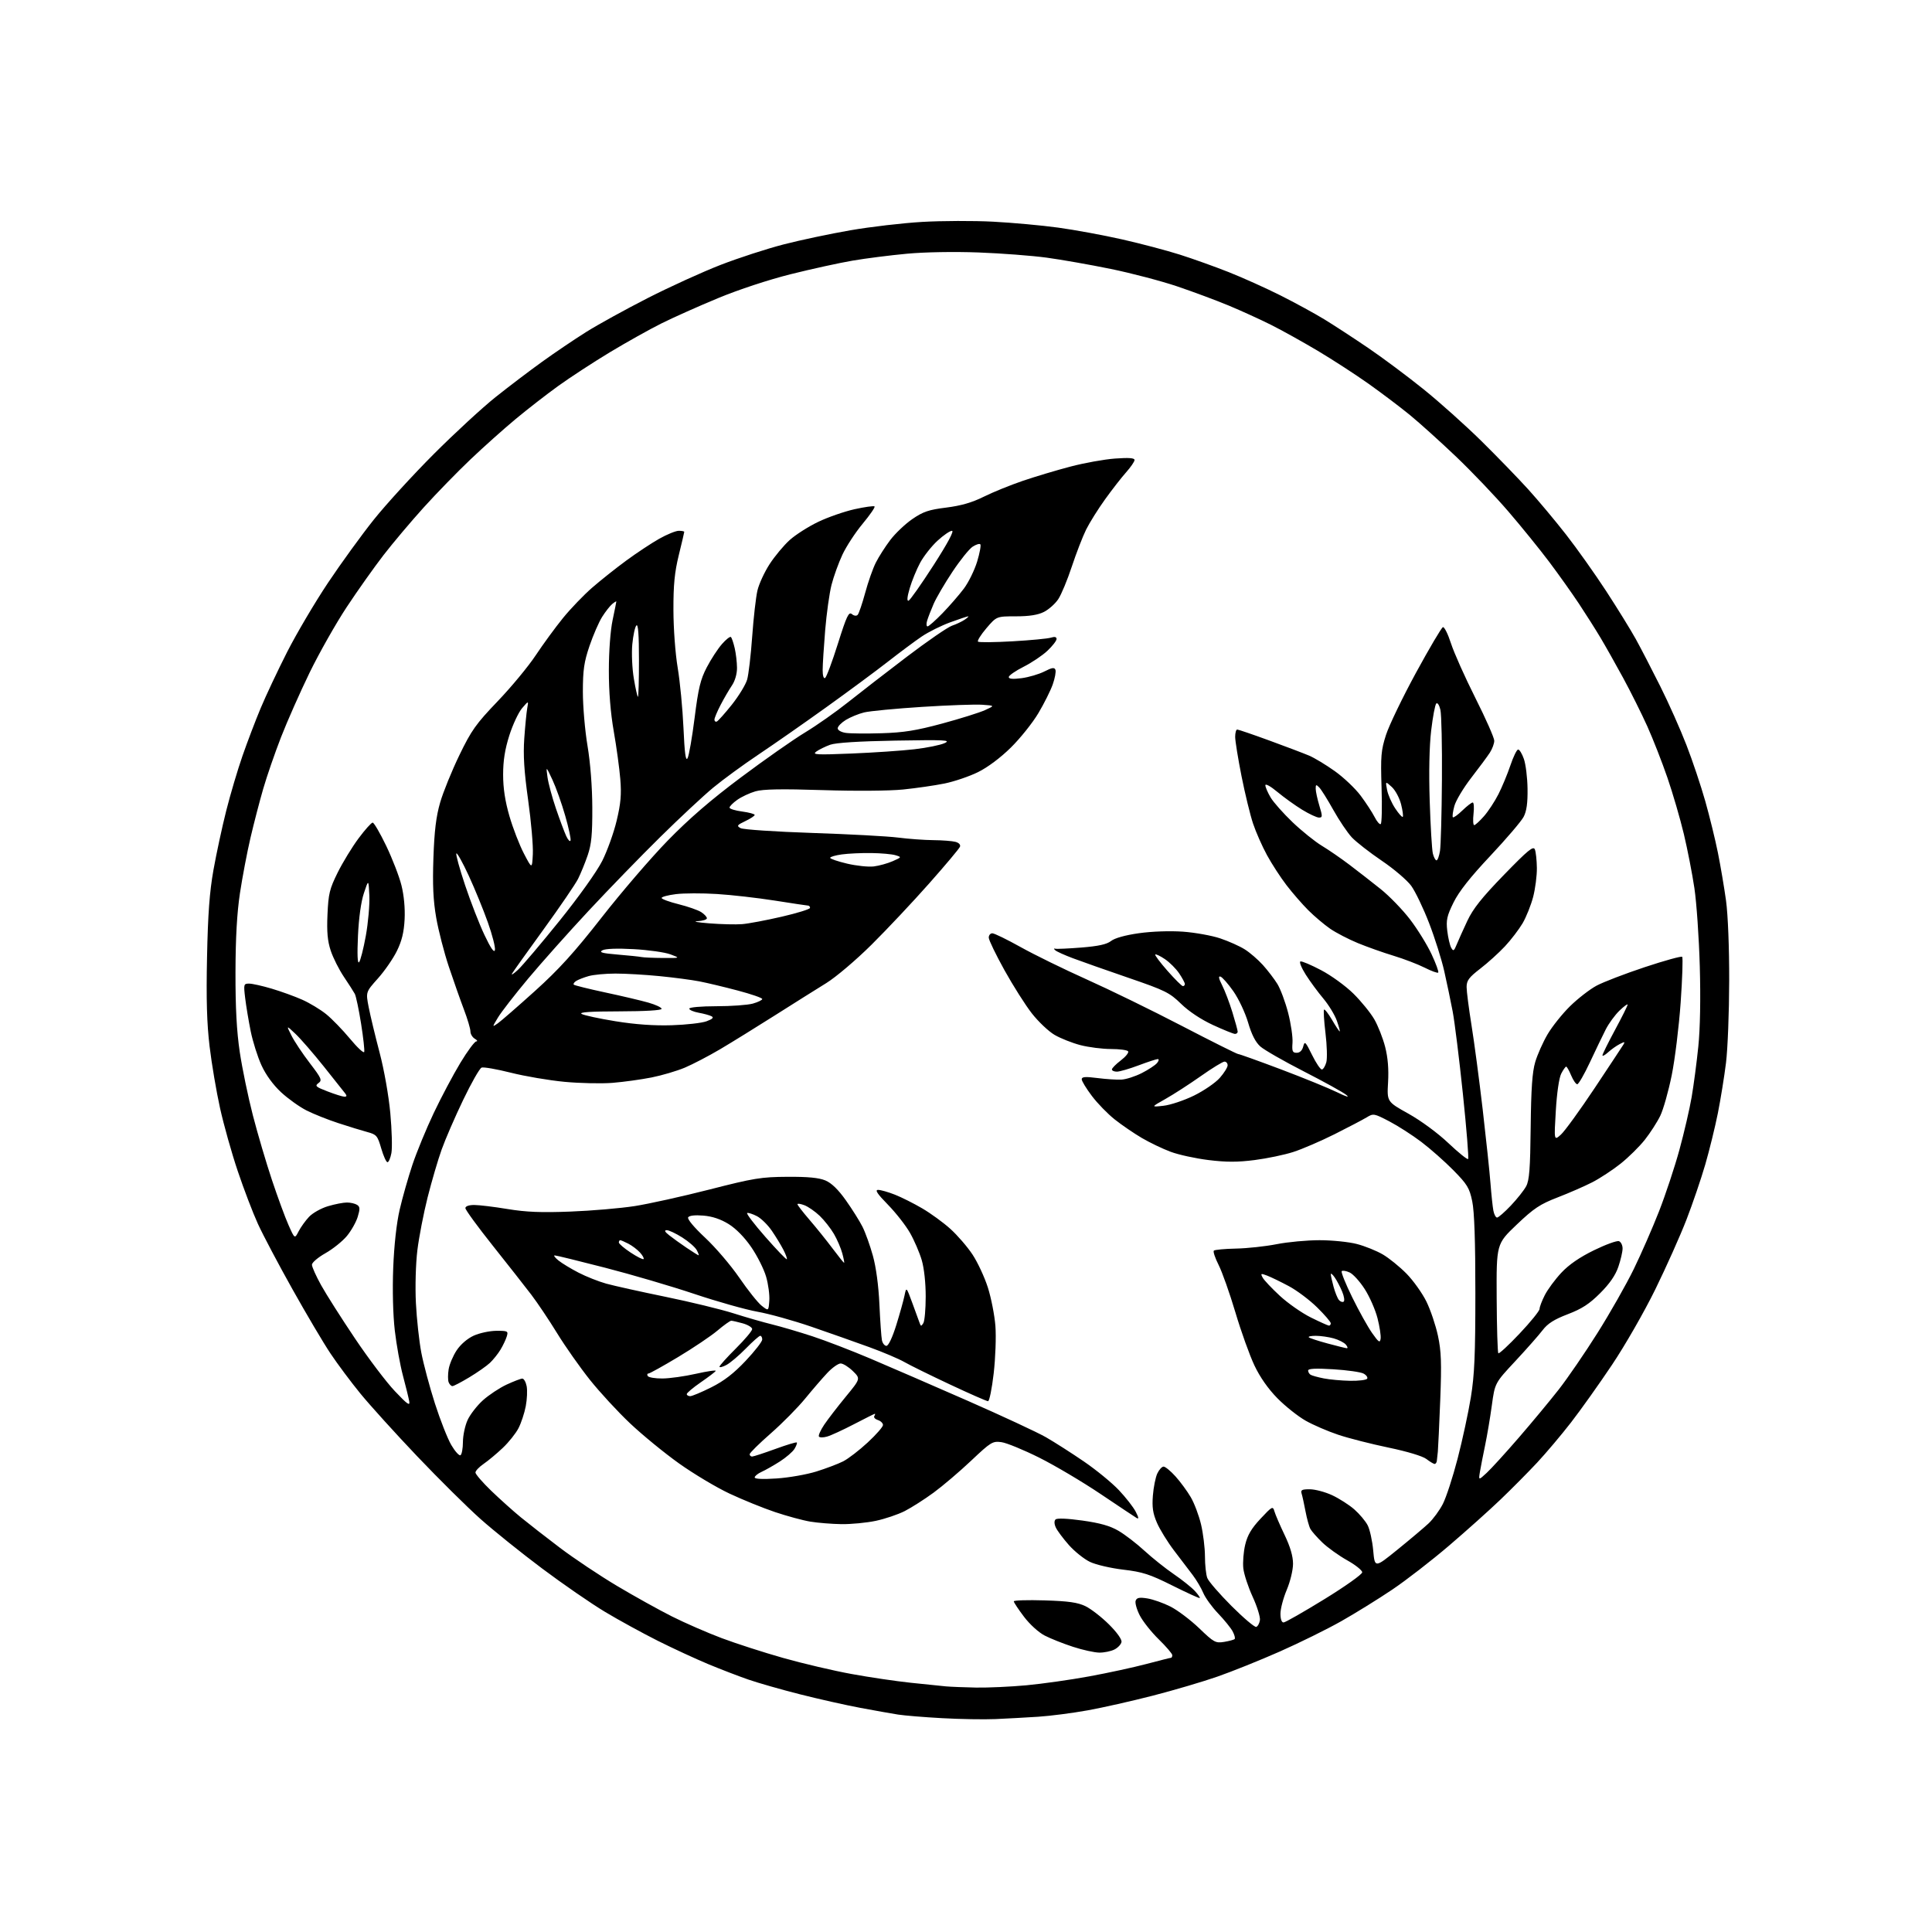 <?xml version="1.0" encoding="UTF-8" standalone="no"?>
<svg 
  version="1.1" 
  xmlns="http://www.w3.org/2000/svg" 
  xmlns:xlink="http://www.w3.org/1999/xlink" 
  xmlns:svg="http://www.w3.org/2000/svg"
  xmlns:rdf="http://www.w3.org/1999/02/22-rdf-syntax-ns#"
  xmlns:cc="http://creativecommons.org/ns#"
  xmlns:dc="http://purl.org/dc/elements/1.1/"
  viewBox="0 0 768 768"
  width="768"
  height="768"
>
<style>svg {background-color: white; }</style>"
<path stroke="none" fill="black" fill-rule="evenodd" d="M395.75,683.36C391.21,683.56 381.65,683.40 374.50,683.00C367.35,682.61 359.48,681.96 357.00,681.57C354.52,681.18 347.77,679.98 342.00,678.90C336.23,677.82 325.43,675.40 318.00,673.51C310.57,671.63 301.35,668.99 297.50,667.66C293.65,666.33 286.45,663.56 281.50,661.50C276.55,659.44 267.55,655.28 261.50,652.25C255.45,649.21 246.00,644.04 240.50,640.74C235.00,637.44 223.73,629.67 215.46,623.47C207.19,617.28 196.17,608.42 190.96,603.78C185.76,599.14 174.46,587.96 165.87,578.93C157.27,569.89 147.11,558.67 143.29,554.00C139.47,549.33 134.10,542.12 131.35,538.00C128.59,533.88 121.80,522.40 116.26,512.50C110.71,502.60 104.53,490.90 102.52,486.50C100.51,482.10 96.90,472.65 94.50,465.50C92.09,458.35 88.93,447.10 87.47,440.50C86.01,433.90 84.14,422.88 83.32,416.00C82.23,406.88 81.95,397.28 82.30,380.50C82.65,363.26 83.30,354.56 84.86,345.78C86.01,339.33 88.30,328.73 89.94,322.23C91.59,315.72 94.49,305.92 96.40,300.45C98.30,294.98 101.55,286.45 103.62,281.50C105.69,276.55 110.42,266.51 114.14,259.18C117.87,251.86 125.17,239.48 130.38,231.68C135.59,223.88 143.81,212.55 148.65,206.50C153.49,200.45 164.21,188.73 172.47,180.46C180.74,172.18 191.78,162.01 197.00,157.85C202.22,153.69 210.55,147.37 215.50,143.81C220.45,140.24 228.32,134.92 233.00,131.98C237.68,129.04 248.70,122.97 257.50,118.48C266.30,113.99 279.35,108.05 286.50,105.28C293.65,102.51 304.90,98.86 311.50,97.16C318.10,95.45 330.02,92.93 338.00,91.55C345.98,90.16 358.86,88.66 366.63,88.21C374.40,87.76 387.05,87.72 394.75,88.12C402.44,88.52 414.08,89.58 420.62,90.48C427.15,91.37 438.57,93.47 446.00,95.15C453.43,96.83 463.77,99.56 469.00,101.22C474.23,102.88 483.00,106.02 488.50,108.20C494.00,110.38 503.23,114.53 509.00,117.43C514.77,120.33 522.65,124.63 526.50,126.98C530.35,129.34 538.20,134.46 543.94,138.36C549.68,142.26 559.58,149.65 565.94,154.78C572.30,159.91 582.61,169.14 588.86,175.30C595.11,181.46 603.48,190.10 607.47,194.50C611.46,198.90 618.24,207.00 622.53,212.50C626.83,218.00 634.01,228.12 638.50,235.00C642.98,241.88 648.27,250.45 650.26,254.05C652.25,257.65 656.61,266.07 659.95,272.75C663.30,279.43 668.00,289.98 670.40,296.20C672.81,302.41 676.17,312.45 677.88,318.50C679.59,324.55 681.85,333.77 682.90,339.00C683.95,344.23 685.40,352.77 686.12,358.00C686.89,363.61 687.41,376.71 687.38,390.00C687.36,402.38 686.79,417.00 686.11,422.50C685.43,428.00 683.97,437.00 682.88,442.50C681.78,448.00 679.53,457.17 677.88,462.88C676.22,468.59 672.86,478.46 670.40,484.82C667.94,491.18 662.37,503.64 658.02,512.52C653.64,521.46 645.96,534.85 640.78,542.57C635.65,550.23 628.31,560.54 624.47,565.49C620.64,570.43 614.58,577.61 611.00,581.45C607.42,585.28 600.90,591.86 596.50,596.07C592.10,600.29 582.88,608.55 576.00,614.43C569.12,620.31 558.98,628.17 553.45,631.89C547.93,635.61 538.81,641.26 533.19,644.44C527.58,647.62 516.57,653.05 508.74,656.51C500.91,659.97 489.77,664.45 484.00,666.46C478.23,668.48 466.68,671.88 458.34,674.03C450.00,676.18 438.28,678.83 432.30,679.90C426.31,680.98 417.50,682.12 412.71,682.43C407.92,682.74 400.29,683.16 395.75,683.36zM388.00,670.84C392.68,670.92 401.68,670.51 408.00,669.93C414.32,669.34 425.57,667.75 433.00,666.38C440.43,665.02 450.66,662.80 455.75,661.45C460.83,660.10 465.22,659.00 465.50,659.00C465.77,659.00 466.00,658.53 466.00,657.96C466.00,657.38 463.58,654.55 460.63,651.67C457.67,648.78 454.27,644.49 453.06,642.12C451.85,639.75 451.12,637.12 451.45,636.28C451.90,635.09 452.95,634.90 456.10,635.40C458.34,635.76 462.48,637.22 465.30,638.65C468.13,640.09 473.26,643.96 476.70,647.26C482.54,652.88 483.19,653.23 486.60,652.68C488.61,652.35 490.49,651.84 490.79,651.54C491.09,651.24 490.74,649.88 490.00,648.50C489.27,647.13 486.67,643.93 484.23,641.38C481.79,638.83 479.13,635.16 478.32,633.22C477.51,631.28 475.61,628.07 474.11,626.09C472.61,624.12 469.27,619.73 466.69,616.34C464.11,612.95 461.06,608.00 459.91,605.34C458.28,601.58 457.92,599.16 458.29,594.50C458.55,591.20 459.34,587.26 460.04,585.75C460.75,584.24 461.87,583.00 462.54,583.00C463.22,583.00 465.34,584.74 467.27,586.88C469.19,589.01 471.93,592.73 473.34,595.14C474.76,597.55 476.60,602.45 477.44,606.01C478.28,609.58 478.98,615.28 478.99,618.68C478.99,622.09 479.41,625.95 479.92,627.28C480.42,628.61 484.75,633.60 489.53,638.39C494.32,643.17 498.74,646.92 499.37,646.72C499.99,646.51 500.65,645.31 500.84,644.04C501.02,642.77 499.72,638.59 497.95,634.74C496.18,630.89 494.51,625.82 494.24,623.46C493.98,621.10 494.31,616.86 494.99,614.03C495.91,610.21 497.47,607.57 501.09,603.70C505.70,598.77 505.99,598.62 506.61,600.80C506.97,602.06 508.78,606.26 510.63,610.13C512.90,614.86 514.00,618.62 514.00,621.61C514.00,624.11 512.90,628.67 511.50,632.00C510.12,635.27 509.00,639.53 509.00,641.47C509.00,643.65 509.48,644.98 510.25,644.95C510.94,644.93 518.25,640.75 526.50,635.68C534.75,630.61 541.50,625.81 541.50,625.02C541.50,624.23 538.80,622.07 535.50,620.23C532.20,618.38 527.78,615.21 525.67,613.19C523.56,611.16 521.42,608.72 520.90,607.78C520.38,606.83 519.51,603.68 518.96,600.78C518.41,597.87 517.72,594.71 517.42,593.75C516.96,592.29 517.50,592.00 520.68,592.01C522.78,592.02 526.78,593.08 529.57,594.38C532.35,595.68 536.31,598.21 538.37,600.02C540.42,601.82 542.81,604.66 543.67,606.33C544.53,607.99 545.52,612.50 545.87,616.33C546.50,623.31 546.50,623.31 555.50,616.02C560.45,612.01 566.00,607.33 567.84,605.62C569.68,603.90 572.26,600.39 573.57,597.81C574.89,595.24 577.53,587.14 579.43,579.81C581.33,572.49 583.69,561.55 584.68,555.50C586.13,546.63 586.48,538.60 586.48,514.00C586.49,493.40 586.08,481.56 585.23,477.52C584.13,472.23 583.26,470.80 577.74,465.19C574.31,461.71 568.58,456.64 565.00,453.93C561.42,451.22 555.69,447.54 552.26,445.75C546.19,442.59 545.93,442.55 543.26,444.18C541.74,445.10 536.00,448.11 530.50,450.87C525.00,453.62 517.62,456.80 514.10,457.93C510.57,459.07 503.66,460.51 498.73,461.14C491.98,462.01 487.46,462.01 480.41,461.14C475.26,460.51 468.48,459.03 465.34,457.85C462.19,456.68 457.05,454.21 453.92,452.38C450.79,450.54 445.94,447.23 443.15,445.02C440.36,442.82 436.26,438.61 434.04,435.66C431.82,432.72 430.00,429.74 430.00,429.03C430.00,428.03 431.41,427.92 436.25,428.54C439.69,428.98 443.98,429.26 445.79,429.16C447.60,429.07 451.22,427.91 453.85,426.58C456.48,425.24 459.21,423.45 459.94,422.58C460.66,421.71 460.79,421.00 460.24,421.00C459.69,421.00 456.25,422.13 452.60,423.50C448.94,424.88 445.06,426.00 443.98,426.00C442.89,426.00 442.00,425.60 442.00,425.12C442.00,424.63 443.58,423.03 445.52,421.55C447.45,420.08 448.78,418.45 448.46,417.93C448.14,417.42 445.08,417.00 441.65,417.00C438.22,417.00 432.74,416.30 429.46,415.45C426.18,414.59 421.56,412.76 419.19,411.37C416.82,409.98 412.77,406.14 410.19,402.85C407.61,399.55 402.71,391.82 399.30,385.68C395.89,379.53 393.07,373.71 393.05,372.75C393.02,371.79 393.66,371.00 394.47,371.00C395.27,371.00 400.33,373.47 405.72,376.48C411.10,379.49 422.93,385.28 432.00,389.35C441.07,393.41 458.14,401.74 469.92,407.87C481.70,413.99 491.73,419.00 492.20,419.00C492.67,419.00 500.36,421.76 509.28,425.12C518.20,428.49 528.20,432.57 531.50,434.18C535.33,436.05 536.64,436.42 535.12,435.20C533.81,434.15 526.24,429.97 518.29,425.90C510.34,421.83 502.57,417.38 501.01,416.00C499.09,414.30 497.53,411.25 496.14,406.48C495.01,402.62 492.38,397.03 490.29,394.05C488.21,391.08 485.90,388.46 485.17,388.22C484.25,387.91 484.44,388.95 485.81,391.64C486.89,393.76 488.73,398.58 489.89,402.36C491.05,406.13 492.00,409.61 492.00,410.11C492.00,410.60 491.52,411.00 490.93,411.00C490.35,411.00 486.41,409.41 482.18,407.46C477.42,405.26 472.60,402.06 469.50,399.04C464.90,394.56 463.21,393.72 448.50,388.67C439.70,385.65 429.80,382.16 426.50,380.92C423.20,379.68 420.05,378.26 419.50,377.76C418.83,377.16 418.83,376.95 419.50,377.13C420.05,377.28 424.73,377.07 429.90,376.66C436.68,376.11 439.96,375.39 441.66,374.06C443.11,372.91 447.33,371.73 452.72,370.97C457.88,370.24 465.02,369.99 470.22,370.35C475.05,370.70 481.73,371.90 485.08,373.03C488.42,374.15 492.81,376.12 494.83,377.40C496.86,378.67 500.09,381.47 502.02,383.61C503.95,385.75 506.54,389.14 507.78,391.14C509.01,393.14 510.94,398.31 512.06,402.64C513.17,406.96 513.95,412.30 513.79,414.50C513.54,417.90 513.79,418.50 515.45,418.50C516.70,418.50 517.64,417.60 518.05,416.00C518.63,413.72 518.93,414.01 521.59,419.41C523.19,422.66 524.95,425.24 525.50,425.14C526.05,425.04 526.83,423.73 527.24,422.23C527.64,420.73 527.49,415.53 526.90,410.67C526.31,405.81 526.06,401.61 526.33,401.34C526.60,401.07 528.03,402.90 529.51,405.42C530.98,407.94 532.35,410.00 532.55,410.00C532.75,410.00 532.24,408.10 531.42,405.77C530.60,403.45 528.18,399.48 526.06,396.95C523.93,394.43 520.78,390.14 519.06,387.44C517.35,384.73 516.39,382.37 516.94,382.19C517.49,382.00 521.20,383.57 525.18,385.67C529.17,387.76 534.95,391.96 538.01,394.99C541.08,398.02 544.81,402.61 546.30,405.18C547.79,407.76 549.73,412.70 550.62,416.16C551.70,420.38 552.08,425.00 551.78,430.20C551.33,437.95 551.33,437.95 559.90,442.72C564.84,445.48 571.55,450.42 575.75,454.40C579.76,458.19 583.29,461.04 583.60,460.73C583.91,460.42 582.98,448.80 581.53,434.90C580.08,421.01 578.25,406.23 577.46,402.07C576.67,397.91 575.16,390.68 574.10,386.00C573.04,381.32 570.32,372.71 568.05,366.85C565.79,361.00 562.61,354.38 560.99,352.14C559.37,349.91 554.10,345.41 549.27,342.15C544.45,338.88 539.09,334.70 537.36,332.86C535.64,331.01 532.34,326.12 530.04,322.00C527.74,317.88 525.22,313.84 524.43,313.04C523.18,311.75 523.00,311.82 523.01,313.54C523.02,314.62 523.67,317.64 524.46,320.25C525.76,324.53 525.75,325.00 524.31,325.00C523.44,325.00 520.42,323.59 517.61,321.87C514.80,320.15 510.36,316.95 507.75,314.78C505.08,312.55 503.00,311.40 503.00,312.16C503.01,312.90 503.94,315.07 505.09,317.00C506.23,318.93 510.17,323.36 513.83,326.86C517.50,330.36 522.72,334.55 525.43,336.19C528.14,337.82 533.09,341.23 536.43,343.76C539.77,346.29 545.35,350.63 548.82,353.41C552.30,356.19 557.56,361.63 560.51,365.48C563.47,369.34 567.31,375.56 569.06,379.30C570.81,383.04 572.00,386.33 571.72,386.62C571.43,386.90 569.01,386.02 566.32,384.66C563.64,383.31 558.09,381.18 553.97,379.93C549.86,378.69 543.48,376.42 539.78,374.90C536.09,373.38 531.12,370.81 528.75,369.18C526.38,367.54 522.49,364.25 520.09,361.86C517.69,359.46 513.80,354.99 511.45,351.93C509.09,348.87 505.58,343.47 503.65,339.93C501.72,336.39 499.22,330.73 498.10,327.35C496.97,323.97 494.91,315.49 493.52,308.52C492.14,301.55 491.00,294.52 491.00,292.92C491.00,291.31 491.36,290.00 491.81,290.00C492.25,290.00 497.99,291.96 504.56,294.36C511.13,296.76 518.24,299.46 520.37,300.36C522.51,301.26 527.12,304.05 530.64,306.56C534.15,309.07 538.77,313.45 540.90,316.31C543.03,319.16 545.51,322.98 546.43,324.78C547.34,326.59 548.44,327.85 548.86,327.58C549.29,327.32 549.44,320.78 549.19,313.06C548.79,300.55 548.99,298.26 550.96,292.13C552.18,288.34 557.54,277.23 562.87,267.44C568.20,257.66 573.02,249.49 573.58,249.31C574.14,249.12 575.58,252.01 576.78,255.73C577.98,259.46 582.35,269.23 586.48,277.45C590.62,285.67 594.00,293.32 593.99,294.45C593.99,295.58 593.20,297.71 592.24,299.19C591.29,300.67 587.95,305.17 584.84,309.19C581.73,313.21 578.70,318.27 578.12,320.44C577.53,322.61 577.27,324.61 577.54,324.88C577.81,325.14 579.51,323.93 581.31,322.18C583.12,320.43 584.97,319.00 585.43,319.00C585.89,319.00 586.03,321.03 585.75,323.50C585.47,325.98 585.59,328.00 586.02,328.00C586.44,328.00 588.19,326.41 589.90,324.46C591.61,322.52 594.19,318.58 595.65,315.71C597.10,312.85 599.24,307.70 600.40,304.27C601.55,300.85 602.93,298.01 603.46,297.95C603.99,297.90 605.03,299.57 605.76,301.68C606.50,303.78 607.16,309.10 607.22,313.50C607.30,319.21 606.86,322.42 605.67,324.70C604.75,326.46 598.80,333.43 592.45,340.19C584.45,348.69 579.94,354.41 577.81,358.74C575.17,364.09 574.81,365.74 575.31,370.01C575.64,372.76 576.34,375.79 576.87,376.73C577.71,378.24 577.99,378.08 579.05,375.48C579.72,373.84 581.62,369.61 583.27,366.09C585.56,361.21 589.05,356.83 597.85,347.76C607.46,337.87 609.54,336.16 610.14,337.68C610.54,338.68 610.89,341.99 610.93,345.04C610.97,348.09 610.30,353.26 609.45,356.54C608.59,359.82 606.71,364.52 605.27,366.99C603.82,369.45 600.66,373.59 598.24,376.18C595.82,378.77 591.40,382.77 588.42,385.06C583.91,388.54 583.00,389.77 583.00,392.37C583.00,394.09 583.88,400.90 584.94,407.50C586.01,414.10 588.01,429.18 589.39,441.00C590.76,452.82 592.17,466.10 592.50,470.50C592.84,474.90 593.35,479.74 593.64,481.25C593.93,482.76 594.59,484.00 595.11,484.00C595.63,484.00 598.09,481.86 600.57,479.25C603.05,476.64 605.80,473.18 606.67,471.56C607.94,469.19 608.29,464.60 608.47,448.06C608.64,432.72 609.10,426.14 610.28,422.16C611.15,419.22 613.36,414.27 615.18,411.16C617.01,408.05 621.03,403.01 624.13,399.97C627.23,396.93 631.96,393.27 634.63,391.83C637.31,390.39 645.93,387.08 653.78,384.47C661.64,381.86 668.34,380.01 668.69,380.35C669.03,380.70 668.76,388.86 668.09,398.49C667.41,408.12 665.81,421.17 664.52,427.49C663.24,433.80 661.20,441.03 659.98,443.55C658.76,446.06 656.00,450.35 653.85,453.07C651.70,455.79 647.36,460.07 644.22,462.57C641.07,465.08 636.01,468.40 632.98,469.96C629.94,471.52 623.74,474.23 619.20,475.98C612.16,478.70 609.75,480.30 602.89,486.83C594.84,494.50 594.84,494.50 594.95,515.95C595.01,527.74 595.31,537.64 595.61,537.94C595.91,538.25 599.72,534.72 604.08,530.10C608.44,525.49 612.00,521.08 612.00,520.32C612.00,519.55 612.94,517.07 614.09,514.82C615.24,512.56 618.20,508.56 620.66,505.93C623.67,502.71 627.93,499.78 633.64,496.99C638.31,494.71 642.78,493.09 643.57,493.39C644.36,493.69 645.00,495.00 645.00,496.29C645.00,497.58 644.25,500.86 643.32,503.57C642.18,506.93 639.87,510.28 636.07,514.07C631.78,518.36 628.82,520.28 623.21,522.42C617.80,524.49 615.23,526.12 613.21,528.77C611.72,530.73 606.84,536.26 602.37,541.06C594.24,549.77 594.24,549.77 593.03,558.64C592.37,563.51 591.16,570.65 590.36,574.50C589.56,578.35 588.63,583.08 588.31,585.00C587.73,588.50 587.73,588.50 590.97,585.50C592.76,583.85 598.50,577.55 603.73,571.50C608.97,565.45 616.11,556.84 619.61,552.37C623.11,547.90 630.05,537.78 635.03,529.87C640.01,521.97 646.49,510.55 649.44,504.50C652.39,498.45 656.92,488.10 659.50,481.50C662.08,474.90 665.72,463.92 667.59,457.09C669.46,450.27 671.65,440.82 672.46,436.09C673.27,431.37 674.46,422.36 675.10,416.08C675.84,408.91 676.06,397.01 675.69,384.08C675.37,372.76 674.41,358.80 673.55,353.06C672.70,347.32 670.81,337.65 669.36,331.56C667.91,325.48 664.98,315.42 662.85,309.22C660.72,303.02 657.11,293.79 654.83,288.72C652.54,283.65 648.23,275.00 645.24,269.50C642.25,264.00 638.19,256.80 636.22,253.50C634.25,250.20 630.40,244.12 627.67,240.00C624.94,235.88 619.61,228.38 615.83,223.35C612.05,218.32 604.72,209.28 599.56,203.28C594.40,197.27 585.07,187.49 578.84,181.55C572.60,175.61 564.34,168.16 560.49,165.00C556.63,161.84 549.21,156.23 543.99,152.53C538.77,148.83 529.68,142.94 523.79,139.43C517.90,135.93 509.58,131.30 505.29,129.15C501.01,127.00 493.45,123.56 488.50,121.49C483.55,119.43 474.33,116.00 468.01,113.86C461.69,111.72 449.79,108.60 441.58,106.91C433.36,105.23 421.88,103.21 416.07,102.42C410.26,101.63 398.07,100.70 389.00,100.36C379.34,100.00 367.53,100.20 360.50,100.86C353.90,101.47 344.23,102.70 339.00,103.59C333.77,104.48 322.72,106.90 314.43,108.97C305.56,111.19 293.62,115.12 285.43,118.52C277.77,121.69 267.64,126.22 262.92,128.57C258.20,130.92 248.98,136.09 242.42,140.04C235.86,144.00 226.68,149.99 222.00,153.36C217.32,156.73 209.66,162.68 204.97,166.58C200.28,170.48 192.22,177.68 187.06,182.59C181.90,187.49 173.52,196.09 168.45,201.70C163.37,207.32 156.16,215.87 152.43,220.70C148.70,225.54 142.12,234.82 137.82,241.33C133.52,247.84 126.90,259.54 123.10,267.33C119.31,275.13 114.19,286.68 111.73,293.00C109.27,299.32 106.08,308.55 104.65,313.50C103.21,318.45 100.93,327.23 99.58,333.00C98.23,338.77 96.35,348.68 95.39,355.00C94.20,362.88 93.64,372.80 93.61,386.50C93.58,400.62 94.08,409.96 95.32,418.27C96.29,424.75 98.63,436.04 100.52,443.36C102.41,450.69 105.83,462.26 108.11,469.09C110.39,475.92 113.35,483.98 114.70,487.00C117.15,492.50 117.15,492.50 118.69,489.50C119.54,487.85 121.40,485.25 122.83,483.73C124.25,482.20 127.66,480.29 130.39,479.48C133.13,478.66 136.52,478.01 137.93,478.02C139.34,478.02 141.14,478.44 141.93,478.94C143.11,479.68 143.16,480.53 142.21,483.67C141.58,485.78 139.64,489.21 137.91,491.31C136.17,493.41 132.33,496.49 129.38,498.16C126.42,499.83 124.00,501.89 124.00,502.75C124.00,503.61 125.65,507.28 127.66,510.90C129.67,514.53 135.72,524.04 141.09,532.03C146.46,540.03 153.61,549.48 156.99,553.03C161.98,558.30 163.04,559.04 162.67,557.00C162.42,555.62 161.30,551.06 160.18,546.87C159.06,542.67 157.60,534.59 156.94,528.91C156.22,522.68 155.97,512.83 156.31,504.05C156.66,494.99 157.63,486.22 158.88,480.83C159.98,476.06 162.27,468.02 163.96,462.96C165.66,457.90 169.47,448.65 172.44,442.40C175.41,436.15 180.16,427.20 182.99,422.52C185.82,417.83 188.67,413.99 189.32,413.97C189.97,413.95 189.71,413.48 188.75,412.92C187.79,412.36 187.00,411.04 187.00,410.00C187.00,408.95 185.84,405.03 184.42,401.30C183.00,397.56 180.31,389.92 178.43,384.31C176.56,378.71 174.29,369.93 173.40,364.81C172.20,357.90 171.92,351.77 172.29,341.00C172.66,330.27 173.36,324.55 174.97,319.00C176.16,314.88 179.59,306.44 182.58,300.25C187.40,290.30 189.16,287.81 197.84,278.75C203.24,273.11 210.04,264.90 212.95,260.50C215.87,256.10 220.74,249.44 223.78,245.70C226.82,241.95 232.06,236.51 235.41,233.59C238.76,230.68 244.88,225.82 249.00,222.80C253.12,219.77 259.01,215.88 262.08,214.15C265.15,212.42 268.64,211.00 269.83,211.00C271.02,211.00 272.00,211.19 272.00,211.42C272.00,211.65 271.02,215.82 269.83,220.67C268.16,227.48 267.67,232.47 267.70,242.50C267.71,249.84 268.45,259.85 269.40,265.50C270.32,271.00 271.35,281.73 271.69,289.35C272.14,299.44 272.58,302.72 273.31,301.41C273.87,300.42 275.13,293.19 276.12,285.36C277.60,273.60 278.44,270.10 280.94,265.31C282.60,262.11 285.31,257.95 286.96,256.06C288.61,254.17 290.23,252.90 290.57,253.23C290.90,253.57 291.57,255.56 292.06,257.67C292.55,259.78 292.96,263.30 292.97,265.50C292.98,267.91 292.17,270.69 290.94,272.50C289.82,274.15 287.80,277.62 286.45,280.22C285.10,282.81 284.00,285.44 284.00,286.05C284.00,286.66 284.41,287.02 284.92,286.83C285.42,286.65 288.11,283.64 290.90,280.15C293.68,276.65 296.43,272.15 297.00,270.15C297.58,268.14 298.48,260.43 299.01,253.00C299.54,245.57 300.48,237.36 301.09,234.75C301.70,232.14 303.88,227.41 305.93,224.25C307.98,221.09 311.58,216.77 313.93,214.66C316.28,212.55 321.37,209.31 325.25,207.45C329.12,205.59 335.63,203.33 339.70,202.42C343.78,201.52 347.35,201.02 347.65,201.32C347.95,201.61 345.82,204.70 342.93,208.18C340.03,211.66 336.41,217.20 334.87,220.50C333.33,223.80 331.38,229.20 330.54,232.50C329.70,235.80 328.57,243.90 328.02,250.50C327.48,257.10 327.02,264.21 327.02,266.31C327.01,268.56 327.40,269.87 327.99,269.51C328.53,269.17 330.82,263.05 333.07,255.90C336.55,244.85 337.39,243.08 338.63,244.11C339.49,244.82 340.43,244.95 340.94,244.41C341.41,243.91 342.75,239.98 343.92,235.68C345.08,231.37 346.98,225.97 348.14,223.68C349.29,221.38 351.87,217.34 353.86,214.71C355.85,212.07 359.80,208.32 362.63,206.36C366.95,203.39 369.16,202.64 376.15,201.77C382.02,201.03 386.43,199.76 391.00,197.48C394.57,195.70 401.55,192.86 406.50,191.17C411.45,189.48 420.00,186.92 425.50,185.48C431.00,184.03 438.99,182.59 443.25,182.28C448.72,181.88 451.00,182.05 451.00,182.85C451.00,183.48 449.49,185.68 447.65,187.75C445.81,189.81 442.05,194.65 439.28,198.50C436.51,202.35 433.13,207.75 431.76,210.50C430.40,213.25 427.84,219.86 426.07,225.20C424.31,230.53 421.88,236.38 420.66,238.20C419.45,240.01 416.89,242.29 414.98,243.25C412.57,244.46 409.14,245.00 403.83,245.00C396.16,245.00 396.16,245.00 392.11,249.73C389.89,252.34 388.39,254.74 388.78,255.07C389.18,255.40 395.35,255.34 402.50,254.93C409.65,254.52 416.51,253.87 417.75,253.48C419.26,253.00 420.00,253.18 420.00,254.02C420.00,254.70 418.37,256.80 416.38,258.68C414.39,260.56 410.11,263.43 406.88,265.06C403.65,266.69 401.00,268.53 401.00,269.14C401.00,269.91 402.62,270.04 406.15,269.58C408.97,269.20 413.03,268.00 415.16,266.92C418.21,265.36 419.15,265.22 419.55,266.26C419.83,266.99 419.35,269.59 418.49,272.04C417.63,274.50 415.06,279.64 412.78,283.47C410.51,287.31 405.59,293.46 401.85,297.15C397.70,301.24 392.62,305.04 388.78,306.93C385.33,308.63 379.35,310.66 375.50,311.45C371.65,312.23 364.23,313.31 359.00,313.84C353.50,314.40 340.03,314.50 327.00,314.08C310.60,313.56 303.37,313.69 300.32,314.56C298.02,315.22 294.76,316.75 293.07,317.95C291.38,319.15 290.00,320.54 290.00,321.03C290.00,321.53 292.25,322.23 295.00,322.59C297.75,322.96 300.00,323.57 300.00,323.94C300.00,324.32 298.33,325.43 296.28,326.40C292.97,327.98 292.76,328.29 294.39,329.20C295.40,329.76 308.21,330.62 322.86,331.11C337.51,331.59 352.88,332.42 357.00,332.95C361.12,333.48 367.43,333.94 371.00,333.97C374.57,334.00 378.54,334.31 379.81,334.65C381.18,335.01 381.91,335.80 381.60,336.59C381.32,337.33 375.80,343.91 369.33,351.21C362.86,358.52 352.58,369.45 346.48,375.50C340.26,381.67 332.35,388.38 328.45,390.80C324.63,393.16 315.43,398.94 308.00,403.65C300.57,408.36 290.77,414.42 286.22,417.11C281.66,419.80 275.36,423.08 272.22,424.41C269.07,425.73 263.12,427.49 259.00,428.31C254.87,429.13 247.90,430.09 243.50,430.45C239.10,430.80 230.49,430.62 224.37,430.04C218.25,429.46 208.65,427.83 203.04,426.41C197.44,425.00 192.21,424.09 191.44,424.39C190.66,424.68 187.37,430.46 184.13,437.21C180.88,443.97 177.03,452.85 175.57,456.94C174.10,461.03 171.60,469.58 169.99,475.94C168.39,482.30 166.55,491.77 165.91,497.00C165.26,502.40 165.00,511.46 165.33,518.00C165.65,524.33 166.62,533.21 167.49,537.75C168.36,542.29 170.79,551.36 172.89,557.91C174.99,564.46 177.92,571.90 179.41,574.44C180.90,576.97 182.54,578.79 183.06,578.47C183.58,578.14 184.01,575.77 184.02,573.19C184.03,570.61 184.86,566.70 185.87,564.50C186.87,562.30 189.61,558.77 191.95,556.65C194.30,554.54 198.53,551.73 201.36,550.41C204.19,549.10 207.01,548.02 207.62,548.01C208.24,548.00 209.02,549.35 209.35,551.00C209.68,552.65 209.52,556.24 209.00,558.98C208.48,561.72 207.18,565.66 206.11,567.73C205.04,569.80 202.22,573.34 199.83,575.59C197.45,577.85 194.04,580.69 192.25,581.91C190.46,583.14 189.00,584.68 189.00,585.35C189.00,586.01 191.81,589.27 195.25,592.59C198.69,595.90 203.97,600.65 207.00,603.13C210.03,605.61 217.05,611.09 222.62,615.30C228.19,619.51 238.37,626.31 245.25,630.41C252.13,634.51 261.98,639.98 267.13,642.57C272.28,645.16 281.16,649.03 286.85,651.17C292.54,653.31 303.57,656.87 311.35,659.07C319.13,661.27 331.35,664.14 338.50,665.44C345.65,666.75 356.23,668.31 362.00,668.92C367.77,669.53 374.07,670.18 376.00,670.36C377.93,670.53 383.32,670.75 388.00,670.84zM437.00,656.94C435.07,656.92 430.35,655.88 426.50,654.62C422.65,653.37 417.60,651.36 415.28,650.16C412.87,648.92 409.32,645.69 407.03,642.65C404.81,639.72 403.00,636.98 403.00,636.56C403.00,636.14 408.51,635.97 415.25,636.18C424.75,636.47 428.40,636.99 431.50,638.49C433.70,639.56 437.89,642.81 440.82,645.72C444.01,648.89 446.01,651.70 445.81,652.73C445.63,653.68 444.36,655.02 442.99,655.71C441.62,656.40 438.93,656.96 437.00,656.94zM476.92,635.25C476.69,635.39 471.77,633.14 466.00,630.26C457.01,625.77 454.21,624.87 446.50,623.96C441.55,623.38 435.59,621.99 433.26,620.87C430.93,619.75 427.16,616.73 424.89,614.17C422.62,611.60 420.29,608.48 419.71,607.22C419.06,605.82 419.01,604.59 419.59,604.01C420.16,603.44 424.23,603.60 430.25,604.44C437.30,605.43 441.27,606.55 444.64,608.53C447.20,610.03 451.85,613.60 454.96,616.47C458.08,619.33 463.30,623.49 466.56,625.72C469.83,627.95 473.59,630.95 474.92,632.38C476.25,633.82 477.15,635.11 476.92,635.25zM334.50,605.87C330.65,605.81 325.08,605.36 322.11,604.87C319.15,604.38 312.85,602.67 308.11,601.08C303.38,599.49 295.23,596.18 290.00,593.73C284.77,591.28 275.73,585.87 269.90,581.72C264.07,577.56 255.34,570.41 250.49,565.83C245.63,561.25 238.44,553.45 234.49,548.50C230.55,543.55 224.69,535.23 221.48,530.00C218.27,524.77 213.65,517.89 211.22,514.69C208.79,511.50 201.89,502.72 195.90,495.19C189.90,487.66 185.00,480.94 185.00,480.25C185.00,479.49 186.37,479.00 188.51,479.00C190.44,479.00 196.40,479.72 201.76,480.61C209.17,481.83 215.15,482.07 226.78,481.62C235.19,481.30 246.66,480.31 252.28,479.44C257.90,478.56 271.27,475.60 282.00,472.86C299.64,468.34 302.60,467.86 313.00,467.80C321.21,467.75 325.54,468.17 328.13,469.26C330.56,470.29 333.23,472.88 336.25,477.15C338.73,480.64 341.70,485.37 342.85,487.65C344.00,489.93 345.86,495.10 346.98,499.15C348.25,503.71 349.24,511.06 349.58,518.50C349.88,525.10 350.33,531.51 350.58,532.75C350.83,533.99 351.64,535.00 352.37,535.00C353.17,535.00 354.74,531.68 356.28,526.75C357.69,522.21 359.17,516.92 359.56,515.00C360.28,511.50 360.28,511.50 362.68,518.00C363.99,521.58 365.30,525.16 365.59,525.97C366.05,527.27 366.22,527.27 367.04,525.97C367.55,525.16 367.98,520.42 367.98,515.43C367.99,510.03 367.36,504.17 366.41,500.93C365.53,497.94 363.44,493.08 361.76,490.13C360.09,487.18 356.13,482.12 352.96,478.88C348.72,474.55 347.70,473.00 349.07,473.00C350.09,473.00 353.08,473.85 355.72,474.89C358.36,475.93 363.26,478.39 366.60,480.35C369.95,482.31 374.97,485.96 377.75,488.47C380.54,490.98 384.51,495.56 386.57,498.67C388.62,501.77 391.38,507.69 392.70,511.83C394.01,515.97 395.36,522.85 395.69,527.10C396.02,531.36 395.71,539.83 395.01,545.92C394.31,552.02 393.29,557.00 392.76,557.00C392.22,557.00 385.42,554.01 377.64,550.36C369.86,546.71 361.70,542.69 359.50,541.43C357.30,540.16 351.00,537.49 345.50,535.49C340.00,533.48 329.65,529.84 322.50,527.38C315.35,524.93 305.70,522.24 301.05,521.42C296.40,520.59 285.15,517.42 276.05,514.37C266.95,511.32 250.95,506.62 240.50,503.93C230.05,501.24 221.05,499.03 220.50,499.04C219.95,499.04 220.62,499.95 222.00,501.06C223.38,502.17 226.97,504.35 230.00,505.91C233.03,507.47 237.97,509.43 241.00,510.27C244.03,511.11 254.60,513.46 264.50,515.49C274.40,517.52 286.55,520.47 291.50,522.04C296.45,523.62 303.43,525.62 307.00,526.50C310.57,527.38 317.74,529.49 322.93,531.19C328.11,532.89 338.46,536.87 345.93,540.04C353.39,543.20 370.75,550.73 384.50,556.76C398.25,562.80 412.31,569.34 415.76,571.31C419.20,573.29 426.00,577.63 430.89,580.98C435.77,584.32 442.01,589.43 444.76,592.34C447.50,595.24 450.52,599.10 451.46,600.92C452.66,603.24 452.77,603.98 451.83,603.43C451.10,602.99 444.65,598.70 437.50,593.89C430.35,589.08 419.39,582.58 413.15,579.46C406.91,576.34 400.13,573.56 398.09,573.28C394.57,572.81 393.92,573.21 386.05,580.64C381.48,584.96 374.76,590.68 371.12,593.35C367.48,596.02 362.31,599.31 359.63,600.68C356.95,602.04 351.78,603.79 348.13,604.56C344.48,605.33 338.35,605.92 334.50,605.87zM308.75,587.71C313.56,587.39 320.65,586.15 324.50,584.95C328.35,583.75 333.15,581.93 335.17,580.91C337.19,579.88 341.58,576.51 344.92,573.41C348.26,570.32 351.00,567.19 351.00,566.46C351.00,565.73 350.09,564.85 348.99,564.50C347.88,564.14 347.23,563.44 347.54,562.93C347.86,562.42 347.96,562.00 347.77,562.00C347.58,562.00 343.85,563.86 339.48,566.14C335.11,568.41 330.30,570.63 328.78,571.06C327.27,571.50 325.80,571.49 325.53,571.04C325.25,570.60 326.20,568.50 327.62,566.37C329.05,564.24 332.89,559.25 336.16,555.27C342.11,548.04 342.11,548.04 339.02,545.02C337.32,543.36 335.14,542.00 334.17,542.00C333.20,542.00 330.82,543.69 328.88,545.75C326.94,547.81 322.97,552.41 320.06,555.97C317.15,559.53 311.00,565.76 306.39,569.80C301.77,573.84 298.00,577.57 298.00,578.08C298.00,578.58 298.44,579.00 298.97,579.00C299.51,579.00 303.63,577.65 308.14,576.01C312.66,574.36 316.52,573.19 316.74,573.41C316.96,573.63 316.54,574.77 315.82,575.95C315.09,577.13 312.48,579.38 310.00,580.97C307.52,582.55 304.26,584.40 302.75,585.08C301.24,585.76 300.00,586.77 300.00,587.31C300.00,587.93 303.26,588.08 308.75,587.71zM570.25,581.94C569.84,581.91 568.38,581.03 567.00,579.97C565.53,578.84 559.36,576.98 552.00,575.45C545.12,574.02 536.12,571.73 532.00,570.35C527.88,568.98 522.02,566.45 519.00,564.74C515.98,563.02 510.93,559.02 507.80,555.84C504.12,552.10 500.87,547.47 498.65,542.78C496.75,538.77 493.35,529.29 491.09,521.69C488.83,514.10 485.83,505.62 484.42,502.84C483.02,500.07 482.16,497.51 482.52,497.15C482.87,496.79 486.84,496.42 491.33,496.33C495.82,496.24 503.10,495.45 507.50,494.58C511.90,493.71 519.57,493.00 524.54,493.00C529.51,493.00 536.19,493.68 539.38,494.51C542.57,495.34 547.21,497.21 549.68,498.66C552.16,500.11 556.39,503.54 559.10,506.29C561.80,509.04 565.37,514.04 567.02,517.39C568.67,520.75 570.73,526.88 571.61,531.00C572.92,537.12 573.09,541.81 572.52,556.50C572.13,566.40 571.70,575.62 571.57,577.00C571.43,578.38 571.24,580.06 571.16,580.75C571.07,581.44 570.66,581.97 570.25,581.94zM274.37,555.00C275.12,555.00 278.89,553.42 282.76,551.48C287.78,548.97 291.68,545.96 296.39,540.97C300.03,537.11 303.00,533.30 303.00,532.48C303.00,531.67 302.65,531.00 302.21,531.00C301.78,531.00 299.19,533.29 296.46,536.08C293.73,538.87 290.26,541.81 288.75,542.60C287.24,543.40 286.00,543.70 286.01,543.28C286.02,542.85 288.94,539.60 292.51,536.05C296.08,532.49 299.00,529.03 299.00,528.34C299.00,527.66 297.31,526.63 295.25,526.05C293.19,525.48 291.13,525.01 290.68,525.01C290.23,525.00 287.75,526.77 285.18,528.94C282.61,531.11 275.58,535.83 269.57,539.44C263.56,543.05 258.24,546.00 257.76,546.00C257.28,546.00 257.16,546.45 257.50,547.00C257.84,547.55 260.45,547.99 263.31,547.97C266.16,547.96 272.21,547.11 276.74,546.08C281.27,545.06 284.77,544.56 284.52,544.97C284.26,545.38 281.57,547.43 278.53,549.52C275.49,551.62 273.00,553.71 273.00,554.17C273.00,554.62 273.61,555.00 274.37,555.00zM179.85,551.00C179.35,551.00 178.67,550.31 178.34,549.46C178.02,548.61 178.02,546.29 178.34,544.32C178.66,542.34 180.09,538.95 181.53,536.78C183.10,534.41 185.79,532.09 188.32,530.94C190.62,529.90 194.67,529.03 197.32,529.02C201.85,529.00 202.09,529.13 201.45,531.25C201.08,532.49 199.95,534.86 198.95,536.52C197.95,538.18 196.05,540.54 194.74,541.78C193.43,543.01 189.74,545.59 186.55,547.51C183.37,549.43 180.35,551.00 179.85,551.00zM536.69,548.89C540.10,548.95 543.15,548.57 543.47,548.05C543.79,547.53 543.14,546.61 542.01,546.01C540.89,545.41 535.48,544.64 529.99,544.31C523.06,543.88 520.00,544.03 520.00,544.79C520.00,545.39 520.44,546.16 520.98,546.49C521.53,546.83 523.89,547.48 526.23,547.94C528.58,548.40 533.29,548.83 536.69,548.89zM535.37,535.94C535.85,535.97 535.69,535.33 535.01,534.52C534.34,533.70 532.14,532.58 530.14,532.02C528.14,531.47 524.96,531.01 523.08,531.01C521.20,531.00 519.94,531.27 520.27,531.60C520.60,531.93 523.94,533.03 527.69,534.04C531.43,535.05 534.89,535.91 535.37,535.94zM548.82,532.16C548.99,531.00 548.43,527.34 547.58,524.00C546.73,520.67 544.45,515.47 542.51,512.45C540.58,509.43 537.87,506.44 536.49,505.82C535.12,505.19 533.71,504.96 533.36,505.31C533.01,505.65 534.89,510.34 537.54,515.72C540.18,521.10 543.73,527.47 545.42,529.88C548.04,533.60 548.55,533.94 548.82,532.16zM528.25,526.95C528.66,526.98 529.00,526.56 529.00,526.02C529.00,525.48 526.56,522.64 523.57,519.70C520.58,516.76 515.51,512.95 512.29,511.24C509.07,509.52 505.21,507.65 503.69,507.07C501.19,506.12 501.03,506.19 501.93,507.87C502.47,508.88 505.54,512.13 508.75,515.10C511.96,518.07 517.50,521.94 521.05,523.70C524.60,525.46 527.84,526.92 528.25,526.95zM305.81,517.06C305.98,514.78 305.41,510.48 304.54,507.50C303.68,504.52 301.03,499.25 298.66,495.79C295.98,491.87 292.58,488.40 289.64,486.58C286.47,484.62 283.15,483.51 279.58,483.22C276.23,482.94 274.00,483.20 273.55,483.91C273.14,484.59 275.88,487.88 280.31,492.02C284.41,495.85 290.53,503.01 293.90,507.93C297.27,512.85 301.26,517.85 302.76,519.04C305.50,521.20 305.50,521.20 305.81,517.06zM534.10,517.44C534.59,517.14 534.33,515.33 533.53,513.43C532.74,511.52 531.39,508.97 530.54,507.76C529.69,506.55 529.00,505.99 529.01,506.53C529.01,507.06 529.51,509.30 530.11,511.50C530.71,513.70 531.66,516.06 532.22,516.74C532.77,517.42 533.62,517.73 534.10,517.44zM335.54,502.00C335.70,502.00 335.39,500.31 334.83,498.25C334.28,496.19 332.78,492.70 331.50,490.50C330.22,488.30 327.67,485.07 325.84,483.31C324.00,481.56 321.26,479.66 319.75,479.09C318.24,478.52 317.00,478.34 317.00,478.70C317.00,479.05 319.17,481.85 321.81,484.92C324.46,487.99 328.56,493.09 330.93,496.25C333.30,499.41 335.37,502.00 335.54,502.00zM255.83,500.50C256.10,500.23 255.46,499.06 254.41,497.90C253.36,496.74 251.29,495.17 249.80,494.40C248.32,493.63 246.85,493.00 246.55,493.00C246.25,493.00 246.00,493.41 246.00,493.91C246.00,494.40 248.10,496.20 250.67,497.90C253.24,499.60 255.56,500.77 255.83,500.50zM312.77,500.57C312.98,500.36 312.38,498.68 311.43,496.84C310.49,495.00 308.41,491.59 306.81,489.25C305.21,486.91 302.55,484.30 300.89,483.44C299.22,482.58 297.48,482.02 297.02,482.19C296.55,482.36 299.82,486.65 304.28,491.72C308.74,496.80 312.56,500.77 312.77,500.57zM277.71,499.00C277.91,499.00 277.57,498.07 276.96,496.93C276.36,495.80 273.78,493.55 271.23,491.93C268.69,490.32 265.91,489.01 265.05,489.02C263.96,489.04 264.23,489.63 266.00,491.03C267.38,492.13 270.49,494.37 272.92,496.01C275.35,497.65 277.51,499.00 277.71,499.00zM154.03,462.00C153.54,462.00 152.43,459.54 151.55,456.53C150.08,451.46 149.68,450.99 146.04,450.01C143.88,449.43 138.69,447.84 134.52,446.47C130.34,445.11 124.63,442.83 121.83,441.41C119.03,439.99 114.47,436.73 111.71,434.17C108.56,431.23 105.66,427.25 103.93,423.45C102.41,420.13 100.49,414.05 99.66,409.95C98.83,405.85 97.84,399.91 97.46,396.75C96.80,391.24 96.87,391.00 99.03,391.00C100.27,391.00 104.33,391.91 108.05,393.02C111.78,394.13 117.23,396.10 120.16,397.41C123.10,398.72 127.37,401.30 129.65,403.14C131.94,404.99 136.19,409.38 139.11,412.89C142.02,416.40 144.57,418.78 144.78,418.17C144.98,417.56 144.42,412.48 143.53,406.88C142.64,401.28 141.52,395.98 141.05,395.09C140.57,394.20 138.61,391.13 136.68,388.27C134.76,385.41 132.42,380.76 131.48,377.93C130.20,374.08 129.87,370.46 130.18,363.51C130.54,355.28 131.00,353.39 134.23,346.86C136.24,342.81 139.98,336.69 142.54,333.25C145.10,329.81 147.62,327.00 148.14,327.00C148.66,327.00 151.08,331.16 153.53,336.25C155.97,341.34 158.70,348.39 159.58,351.92C160.58,355.89 161.06,361.04 160.84,365.42C160.58,370.55 159.74,374.02 157.78,378.01C156.30,381.04 152.90,385.96 150.23,388.94C145.38,394.36 145.38,394.36 146.57,400.43C147.22,403.77 149.17,411.87 150.90,418.44C152.70,425.28 154.52,435.55 155.16,442.54C155.77,449.23 155.97,456.34 155.59,458.35C155.22,460.36 154.51,462.00 154.03,462.00zM620.51,451.00C622.03,449.62 628.05,441.32 633.89,432.55C639.73,423.77 644.88,415.97 645.35,415.21C646.06,414.06 645.80,414.03 643.85,415.04C642.56,415.70 640.49,417.17 639.25,418.30C638.01,419.43 637.00,419.97 637.00,419.51C637.00,419.06 639.25,414.51 642.00,409.40C644.75,404.30 647.00,399.79 647.00,399.37C647.00,398.95 645.54,400.03 643.75,401.76C641.96,403.49 639.51,406.84 638.31,409.21C637.11,411.57 634.28,417.44 632.03,422.25C629.78,427.06 627.51,431.00 626.98,431.00C626.46,431.00 625.37,429.43 624.56,427.50C623.76,425.57 622.87,424.00 622.58,424.00C622.29,424.00 621.40,425.25 620.61,426.79C619.76,428.44 618.88,434.43 618.46,441.54C617.74,453.50 617.74,453.50 620.51,451.00zM462.50,439.56C465.25,439.26 470.72,437.43 474.65,435.50C478.59,433.57 483.20,430.40 484.90,428.46C486.61,426.52 488.00,424.27 488.00,423.47C488.00,422.66 487.44,422.00 486.75,422.01C486.06,422.01 481.84,424.60 477.36,427.76C472.88,430.92 466.58,434.99 463.36,436.81C457.50,440.11 457.50,440.11 462.50,439.56zM136.87,435.95C137.81,435.98 137.95,435.61 137.30,434.75C136.77,434.06 132.93,429.23 128.76,424.00C124.59,418.77 119.51,412.93 117.48,411.00C113.77,407.50 113.77,407.50 115.86,411.65C117.00,413.93 120.27,418.84 123.12,422.56C127.82,428.70 128.14,429.43 126.58,430.56C125.08,431.66 125.51,432.06 130.19,433.85C133.11,434.98 136.12,435.92 136.87,435.95zM197.90,406.78C199.17,405.89 205.80,400.12 212.63,393.96C222.21,385.32 228.29,378.62 239.23,364.63C247.02,354.66 258.82,340.93 265.45,334.13C273.91,325.45 282.57,317.97 294.50,309.05C303.85,302.05 315.32,294.01 320.00,291.18C324.68,288.35 332.32,282.97 337.00,279.24C341.68,275.51 352.21,267.36 360.42,261.12C368.63,254.88 376.73,249.31 378.42,248.73C380.11,248.16 382.39,247.08 383.47,246.34C384.56,245.60 385.19,245.00 384.87,245.00C384.55,245.00 381.36,246.06 377.77,247.37C374.19,248.67 369.06,251.22 366.38,253.04C363.69,254.86 357.68,259.34 353.00,262.99C348.32,266.65 337.30,274.80 328.50,281.11C319.70,287.43 307.55,295.90 301.50,299.95C295.45,304.00 287.35,309.92 283.50,313.11C279.65,316.29 270.19,325.11 262.49,332.70C254.78,340.29 241.96,353.50 233.99,362.05C226.02,370.60 215.19,382.75 209.92,389.05C204.66,395.35 199.28,402.28 197.97,404.45C195.59,408.40 195.59,408.40 197.90,406.78zM267.00,407.55C272.77,407.37 279.02,406.66 280.87,405.97C283.23,405.10 283.83,404.50 282.87,403.99C282.12,403.59 279.81,402.95 277.75,402.58C275.69,402.21 274.00,401.48 274.00,400.95C274.00,400.41 278.59,400.00 284.75,399.99C290.66,399.99 297.19,399.52 299.25,398.95C301.31,398.37 303.00,397.55 303.00,397.12C303.00,396.68 298.61,395.17 293.25,393.75C287.89,392.33 281.02,390.69 278.00,390.11C274.98,389.52 267.84,388.58 262.14,388.02C256.45,387.46 248.57,387.00 244.64,387.01C240.71,387.01 235.93,387.46 234.00,388.01C232.07,388.56 229.84,389.43 229.03,389.95C228.22,390.47 227.80,391.13 228.09,391.42C228.38,391.71 233.99,393.10 240.56,394.51C247.13,395.91 254.86,397.73 257.75,398.56C260.64,399.38 263.00,400.49 263.00,401.03C263.00,401.62 256.41,402.01 246.25,402.03C234.55,402.05 230.02,402.36 231.22,403.06C232.17,403.62 238.24,404.92 244.72,405.97C252.55,407.24 260.02,407.77 267.00,407.55zM470.22,392.00C470.65,392.00 471.00,391.62 471.00,391.15C471.00,390.68 469.98,388.78 468.73,386.92C467.48,385.07 464.93,382.52 463.07,381.27C461.21,380.01 459.48,379.19 459.23,379.44C458.98,379.68 461.18,382.61 464.11,385.94C467.05,389.27 469.79,392.00 470.22,392.00zM205.92,385.50C207.69,383.85 215.13,375.07 222.44,366.00C230.19,356.37 237.25,346.47 239.39,342.23C241.40,338.23 243.99,331.03 245.13,326.23C246.77,319.39 247.08,315.82 246.58,309.72C246.23,305.45 245.07,296.90 243.98,290.72C242.70,283.41 242.02,274.97 242.03,266.50C242.03,258.85 242.65,250.62 243.52,246.50C244.33,242.65 245.00,239.33 245.00,239.13C245.00,238.92 244.26,239.37 243.36,240.11C242.46,240.86 240.66,243.16 239.36,245.22C238.06,247.28 235.81,252.46 234.35,256.73C232.16,263.18 231.71,266.28 231.70,275.00C231.70,280.77 232.53,290.45 233.55,296.50C234.68,303.24 235.42,312.73 235.45,321.00C235.49,331.72 235.11,335.63 233.61,340.00C232.58,343.02 230.85,347.24 229.79,349.36C228.72,351.48 222.58,360.48 216.14,369.36C209.69,378.24 204.03,386.18 203.56,387.00C203.08,387.82 204.14,387.15 205.92,385.50zM142.73,382.50C143.26,381.95 144.47,377.23 145.42,372.00C146.36,366.77 146.99,359.57 146.82,356.00C146.50,349.50 146.50,349.50 144.67,355.00C143.52,358.42 142.63,364.84 142.30,372.00C141.96,379.40 142.11,383.14 142.73,382.50zM263.50,380.81C270.50,380.86 270.50,380.86 266.50,379.37C264.30,378.55 257.74,377.62 251.91,377.30C245.34,376.94 240.62,377.11 239.47,377.76C238.02,378.57 239.32,378.94 245.56,379.46C249.93,379.82 254.18,380.26 255.00,380.44C255.82,380.62 259.65,380.79 263.50,380.81zM196.74,377.66C196.98,376.65 195.72,371.70 193.93,366.66C192.14,361.62 188.72,353.27 186.33,348.09C183.94,342.91 181.73,338.94 181.42,339.25C181.10,339.56 182.66,345.25 184.88,351.88C187.10,358.51 190.57,367.44 192.61,371.72C195.10,376.98 196.44,378.90 196.74,377.66zM295.00,367.36C297.48,367.17 304.56,365.83 310.75,364.40C316.94,362.97 322.00,361.40 322.00,360.90C322.00,360.41 321.66,359.99 321.25,359.99C320.84,359.98 314.88,359.09 308.00,358.00C301.12,356.92 290.75,355.73 284.94,355.38C279.13,355.02 271.82,355.04 268.69,355.43C265.56,355.82 263.00,356.51 263.00,356.95C263.00,357.39 266.04,358.52 269.75,359.44C273.46,360.37 277.51,361.78 278.75,362.59C279.99,363.39 281.00,364.49 281.00,365.02C281.00,365.56 279.31,366.08 277.25,366.19C275.19,366.29 277.32,366.68 282.00,367.05C286.68,367.42 292.52,367.56 295.00,367.36zM211.81,339.51C211.98,336.22 211.14,326.55 209.94,318.01C208.33,306.49 207.94,300.19 208.41,293.50C208.76,288.55 209.29,283.15 209.59,281.50C210.13,278.50 210.13,278.50 207.55,281.50C206.13,283.15 203.85,288.01 202.48,292.30C200.71,297.86 200.00,302.35 200.00,307.94C200.00,313.34 200.78,318.47 202.51,324.43C203.89,329.20 206.48,335.88 208.26,339.30C211.50,345.50 211.50,345.50 211.81,339.51zM347.35,344.42C349.46,344.16 352.84,343.22 354.85,342.34C358.46,340.75 358.47,340.72 356.00,339.97C354.62,339.54 350.30,339.15 346.39,339.10C342.48,339.04 337.19,339.29 334.64,339.64C332.09,339.99 330.00,340.60 330.00,341.00C330.00,341.40 333.04,342.43 336.75,343.31C340.46,344.18 345.23,344.68 347.35,344.42zM571.03,342.00C571.47,342.00 572.09,340.31 572.42,338.25C572.75,336.19 573.10,323.48 573.19,310.00C573.29,296.52 573.01,283.99 572.58,282.15C572.14,280.28 571.42,279.18 570.94,279.66C570.46,280.14 569.55,284.98 568.91,290.42C568.18,296.60 567.96,307.09 568.33,318.40C568.65,328.36 569.21,337.74 569.57,339.25C569.94,340.76 570.59,342.00 571.03,342.00zM226.80,334.10C227.01,333.47 226.05,329.02 224.66,324.20C223.28,319.37 221.00,312.97 219.59,309.96C217.03,304.50 217.03,304.50 217.63,308.89C217.96,311.31 219.47,316.94 220.99,321.39C222.51,325.85 224.36,330.79 225.09,332.36C225.82,333.94 226.59,334.72 226.80,334.10zM557.62,324.71C557.88,324.45 557.58,322.20 556.95,319.70C556.32,317.21 554.66,314.11 553.26,312.83C550.71,310.50 550.71,310.50 551.38,313.98C551.74,315.90 553.19,319.20 554.60,321.33C556.00,323.45 557.36,324.97 557.62,324.71zM338.50,299.54C347.30,299.18 358.55,298.42 363.50,297.84C368.45,297.27 373.85,296.17 375.50,295.40C378.14,294.18 375.81,294.06 356.00,294.40C341.40,294.66 332.27,295.24 330.00,296.05C328.07,296.75 325.60,297.96 324.50,298.75C322.74,300.02 324.43,300.11 338.50,299.54zM350.50,291.47C359.21,291.21 364.20,290.41 374.50,287.63C381.65,285.70 389.30,283.30 391.50,282.31C395.50,280.50 395.50,280.50 390.50,280.15C387.75,279.95 376.95,280.33 366.50,281.00C356.05,281.67 345.70,282.66 343.50,283.20C341.30,283.74 338.04,285.08 336.25,286.17C334.46,287.27 333.00,288.77 333.00,289.52C333.00,290.28 334.41,291.08 336.25,291.34C338.04,291.60 344.45,291.66 350.50,291.47zM253.59,277.00C253.82,277.00 254.00,270.38 254.00,262.30C254.00,252.30 253.67,247.93 252.98,248.62C252.42,249.18 251.69,252.55 251.35,256.11C251.02,259.70 251.29,265.80 251.97,269.79C252.63,273.76 253.37,277.00 253.59,277.00zM368.72,249.00C369.19,249.00 371.86,246.64 374.67,243.75C377.47,240.86 381.29,236.46 383.16,233.97C385.03,231.47 387.40,226.63 388.44,223.21C389.47,219.79 390.04,216.70 389.69,216.36C389.35,216.01 387.96,216.45 386.62,217.33C385.27,218.21 381.66,222.70 378.60,227.31C375.54,231.91 372.17,237.66 371.12,240.09C370.07,242.51 368.91,245.51 368.54,246.75C368.17,247.99 368.25,249.00 368.72,249.00zM361.17,238.78C361.77,238.58 366.23,232.24 371.08,224.71C376.70,215.97 379.36,211.00 378.43,211.00C377.62,211.00 375.02,212.78 372.66,214.96C370.29,217.14 367.20,221.08 365.77,223.71C364.35,226.35 362.49,230.90 361.63,233.82C360.61,237.28 360.45,239.02 361.17,238.78z" />

</svg>